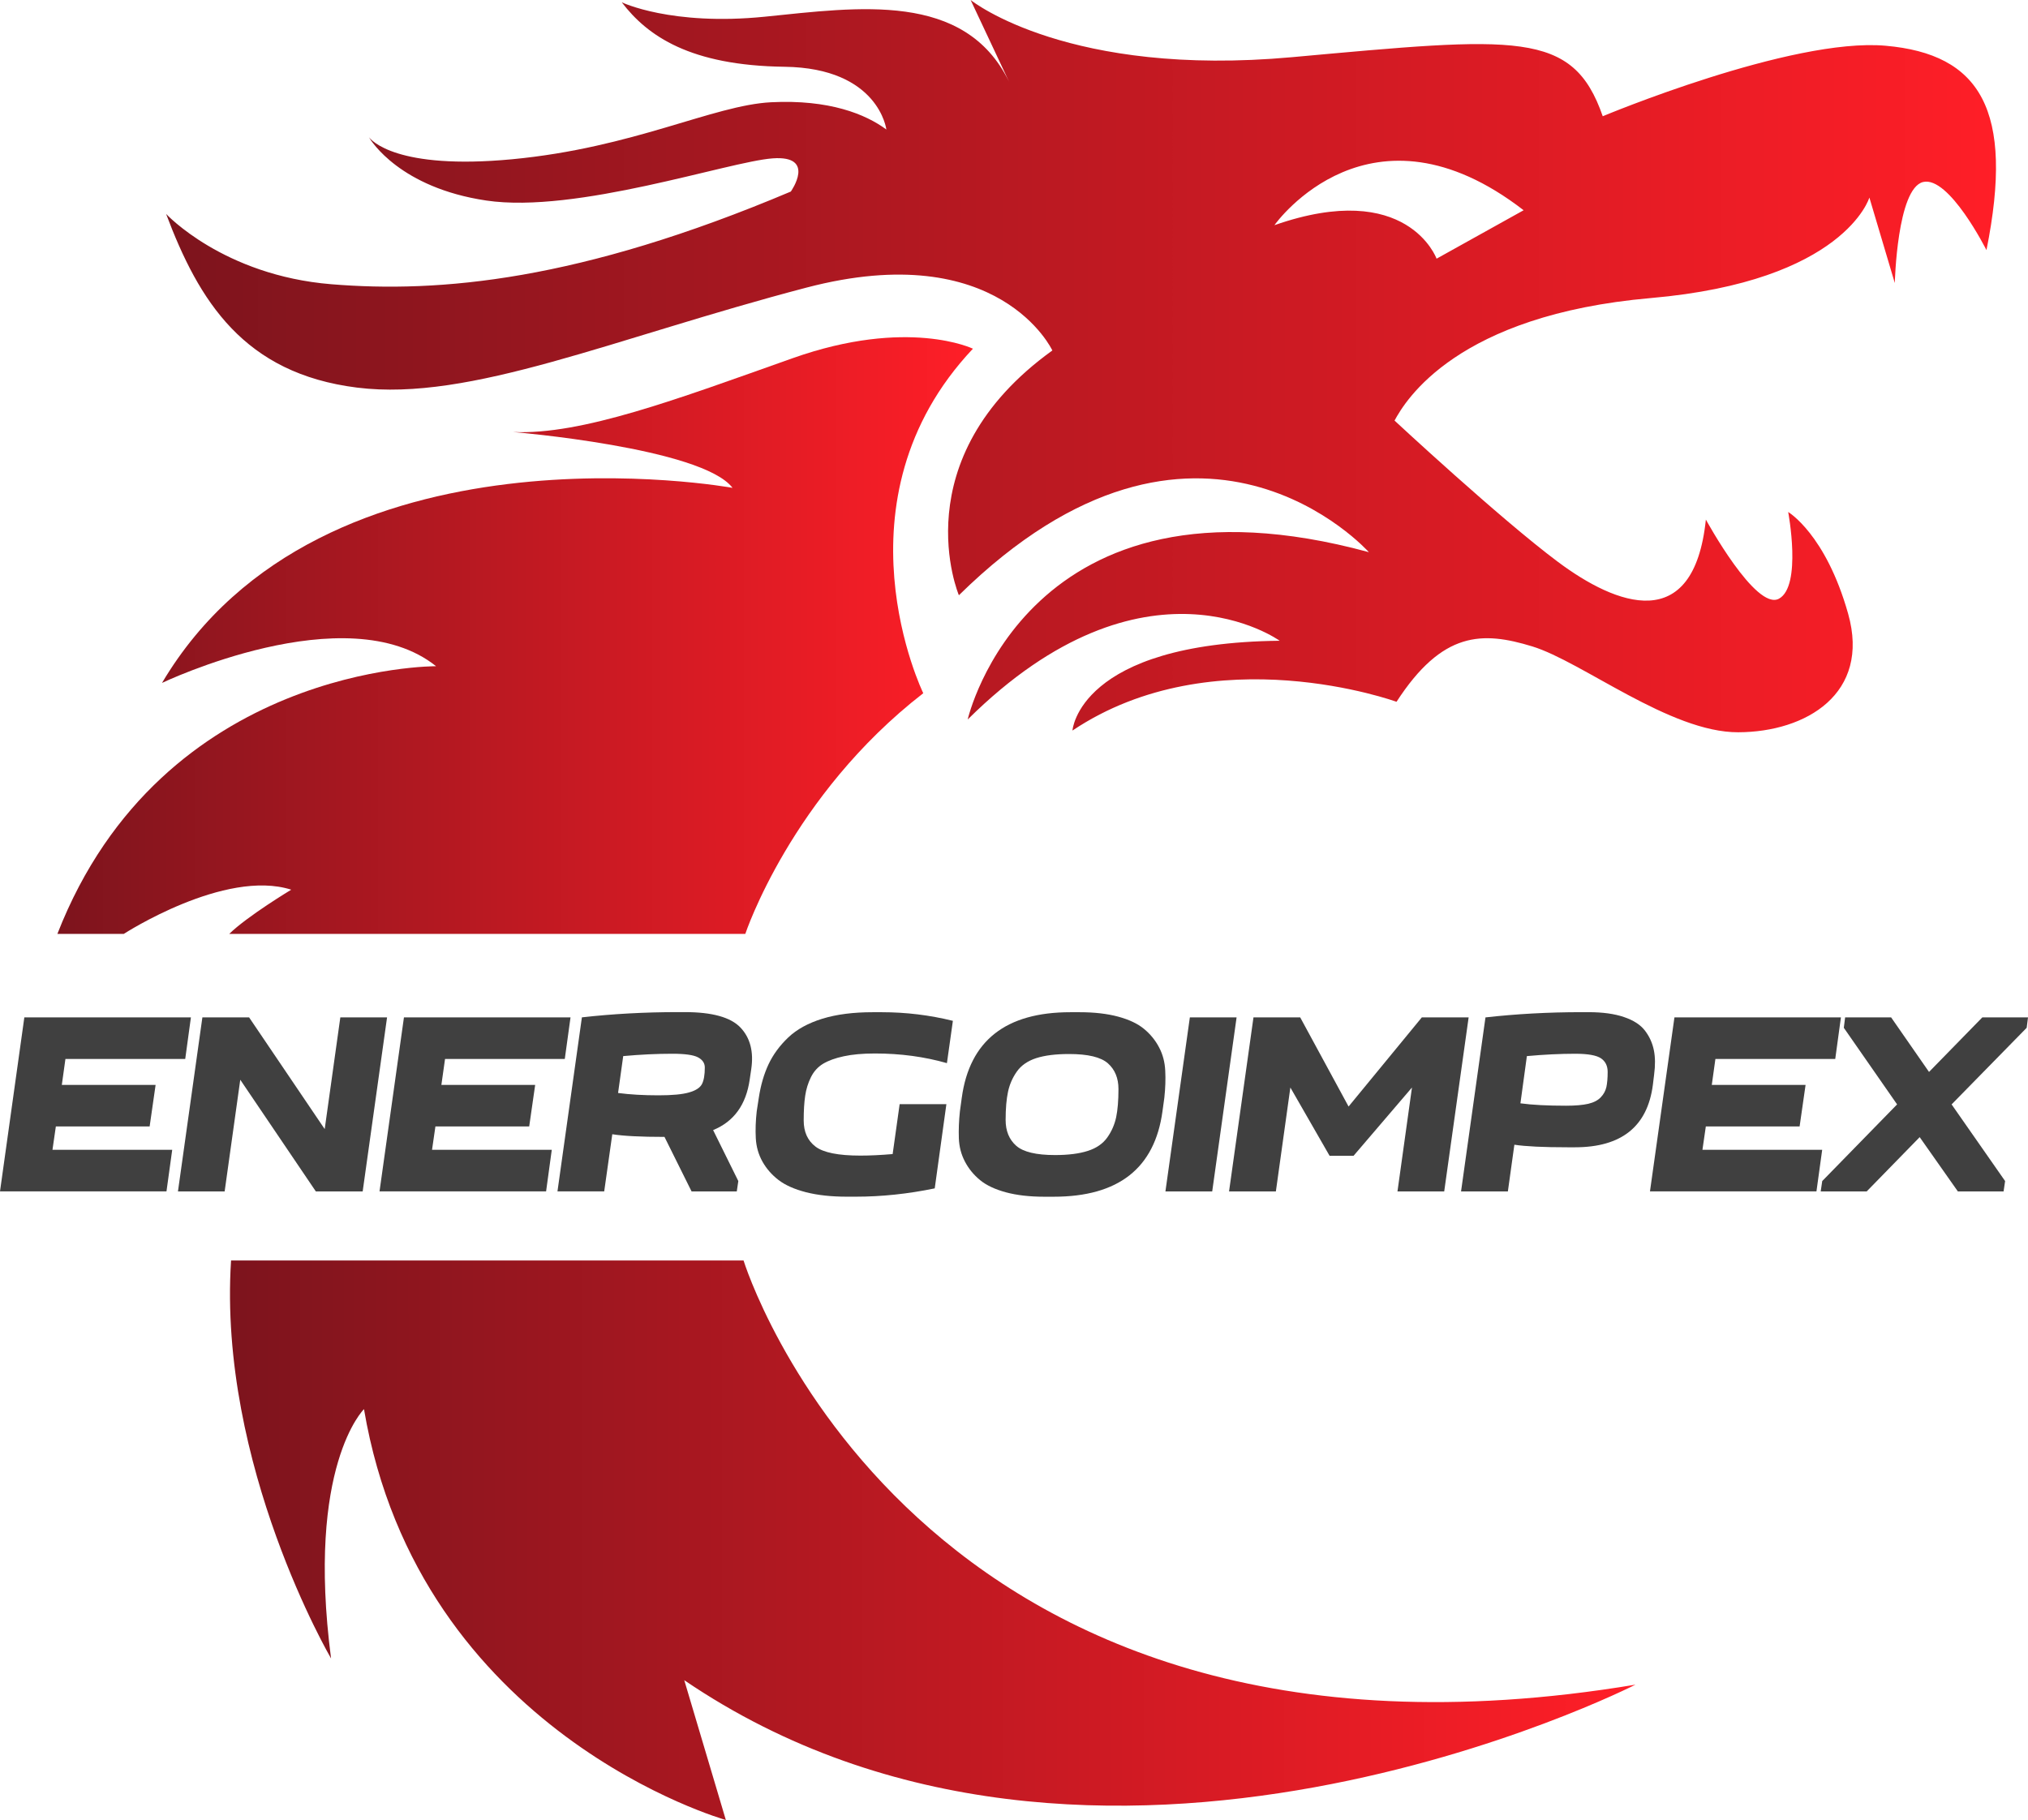 <?xml version="1.0" encoding="UTF-8"?> <svg xmlns="http://www.w3.org/2000/svg" xmlns:xlink="http://www.w3.org/1999/xlink" id="_Слой_1" data-name="Слой 1" viewBox="0 0 449.13 403.14"> <defs> <style> .cls-1 { fill: none; } .cls-2 { fill: url(#_Безымянный_градиент); } .cls-2, .cls-3, .cls-4 { fill-rule: evenodd; } .cls-3 { fill: url(#_Безымянный_градиент_3); } .cls-4 { fill: url(#_Безымянный_градиент_2); } .cls-5 { isolation: isolate; opacity: .75; } </style> <linearGradient id="_Безымянный_градиент" data-name="Безымянный градиент" x1="36.79" y1="-260.64" x2="442.05" y2="-260.64" gradientTransform="translate(0 -179.54) scale(1 -1)" gradientUnits="userSpaceOnUse"> <stop offset="0" stop-color="#7d141d"></stop> <stop offset="1" stop-color="#ff1e27"></stop> </linearGradient> <linearGradient id="_Безымянный_градиент_2" data-name="Безымянный градиент 2" x1="12.71" y1="-320.32" x2="215.47" y2="-320.32" gradientTransform="translate(0 -179.54) scale(1 -1)" gradientUnits="userSpaceOnUse"> <stop offset="0" stop-color="#7d141d"></stop> <stop offset="1" stop-color="#ff1e27"></stop> </linearGradient> <linearGradient id="_Безымянный_градиент_3" data-name="Безымянный градиент 3" x1="50.94" y1="-520.71" x2="362.2" y2="-520.71" gradientTransform="translate(0 -179.54) scale(1 -1)" gradientUnits="userSpaceOnUse"> <stop offset="0" stop-color="#7d141d"></stop> <stop offset="1" stop-color="#ff1e27"></stop> </linearGradient> </defs> <g id="_Слой_1-2" data-name="Слой 1"> <g> <path class="cls-5" d="m5.39,225.36h36.89l-1.26,9.21H14.49l-.8,5.75h20.77l-1.32,9.19H12.37l-.75,5.18h26.52l-1.27,9.21H0l5.39-38.54Z"></path> <path class="cls-5" d="m44.82,225.36h10.35l16.74,24.74,3.46-24.74h10.35l-5.4,38.55h-10.37l-16.74-24.74-3.46,24.74h-10.34l5.41-38.55Z"></path> <path class="cls-5" d="m89.46,225.36h36.89l-1.27,9.21h-26.52l-.81,5.75h20.77l-1.32,9.19h-20.77l-.75,5.18h26.52l-1.26,9.21h-36.89l5.41-38.54Z"></path> <path class="cls-5" d="m163.51,261.61l-.34,2.3h-10.01l-6-12.08c-5.29,0-9.14-.2-11.56-.59h0l-1.79,12.66h-10.35l5.41-38.55c6.82-.77,13.9-1.16,21.22-1.16h1.61c6.02,0,10.12,1.14,12.29,3.42,2.16,2.28,2.96,5.36,2.38,9.24h0l-.34,2.3c-.8,5.56-3.5,9.29-8.1,11.17h0l5.58,11.29Zm-14.62-28.2h0c-3.41,0-7.04.17-10.87.52h0l-1.14,8.17c2.64.35,5.63.52,8.96.52h0c3.03,0,5.29-.21,6.76-.64,1.48-.42,2.43-1.04,2.85-1.84.42-.8.64-2.03.64-3.68h0c0-.96-.5-1.71-1.5-2.25-.99-.53-2.89-.8-5.7-.8Z"></path> <path class="cls-5" d="m197.69,255.63l1.55-11.05h10.35l-2.58,18.65c-5.95,1.23-11.77,1.84-17.44,1.84h-2.07c-3.41,0-6.41-.33-8.98-.98-2.56-.66-4.6-1.56-6.1-2.71s-2.69-2.52-3.57-4.09c-.88-1.58-1.37-3.3-1.47-5.18s-.03-3.87.21-5.98h0l.46-2.98c.42-2.77,1.14-5.24,2.15-7.4,1.02-2.16,2.48-4.15,4.37-5.95,1.9-1.8,4.43-3.19,7.58-4.16,3.14-.96,6.84-1.43,11.1-1.43h2.07c5.34,0,10.57.64,15.71,1.91h0l-1.32,9.37c-4.96-1.42-10.27-2.14-15.94-2.14h0c-2.73,0-5.03.21-6.91.62-1.88.4-3.41.96-4.58,1.66-1.16.71-2.06,1.7-2.69,2.98-.64,1.29-1.06,2.67-1.27,4.12-.22,1.46-.33,3.28-.33,5.46h0c0,2.53.87,4.46,2.62,5.79s5.06,1.99,9.93,1.99h0c2.12,0,4.5-.11,7.15-.34h0Z"></path> <path class="cls-5" d="m212.59,246.13h0l.41-2.98c1.73-12.63,9.74-18.94,24.04-18.94h2.07c3.26,0,6.1.33,8.52.98,2.41.65,4.32,1.55,5.72,2.71,1.4,1.15,2.52,2.52,3.34,4.09.83,1.56,1.28,3.29,1.37,5.17.1,1.88.03,3.88-.2,6h0l-.41,2.98c-1.72,12.63-9.75,18.94-24.11,18.94h-2.07c-3.26,0-6.1-.33-8.51-.98-2.42-.66-4.33-1.56-5.72-2.71-1.4-1.15-2.52-2.52-3.34-4.09-.83-1.58-1.28-3.3-1.35-5.18-.06-1.89.01-3.89.24-5.99Zm10.12,1.95h0c0,2.42.78,4.32,2.33,5.7,1.55,1.38,4.42,2.07,8.61,2.07h0c2.96,0,5.38-.31,7.29-.93,1.89-.61,3.32-1.6,4.29-2.97.96-1.36,1.61-2.85,1.96-4.48.34-1.63.51-3.71.51-6.24h0c0-2.41-.78-4.31-2.33-5.69s-4.42-2.07-8.59-2.07h0c-2.96,0-5.38.3-7.29.91-1.9.62-3.33,1.61-4.29,2.97-.96,1.36-1.61,2.85-1.96,4.48-.35,1.64-.53,3.72-.53,6.25Z"></path> <path class="cls-5" d="m258.1,263.91l5.41-38.55h10.35l-5.4,38.55h-10.36Z"></path> <path class="cls-5" d="m312.7,240.89l-12.94,15.13h-5.3l-8.69-15.13-3.21,23.02h-10.37l5.41-38.55h10.35l10.71,19.74,16.22-19.74h10.37l-5.41,38.55h-10.35l3.21-23.02Z"></path> <path class="cls-5" d="m366.33,238.01h0l-.28,2.31c-1.2,9.2-6.95,13.81-17.26,13.81h-1.61c-5.41,0-9.35-.19-11.8-.57h0l-1.44,10.35h-10.37l5.41-38.55c6.83-.77,13.91-1.16,21.24-1.16h1.61c3.11,0,5.72.36,7.82,1.08,2.11.71,3.66,1.71,4.66,3.02.99,1.3,1.64,2.74,1.96,4.32.32,1.56.33,3.36.06,5.39Zm-19.49,6.91h0c2.03,0,3.66-.14,4.89-.42,1.23-.29,2.16-.78,2.79-1.45.63-.66,1.04-1.42,1.24-2.27.18-.85.28-1.96.28-3.34h0c0-1.34-.49-2.34-1.48-3.02-1-.67-2.9-1.01-5.7-1.01h0c-3.3,0-6.87.17-10.71.52h0l-1.43,10.46c2.63.36,6.01.53,10.12.53Z"></path> <path class="cls-5" d="m370.83,225.36h36.87l-1.26,9.21h-26.54l-.8,5.75h20.77l-1.32,9.19h-20.77l-.75,5.18h26.52l-1.27,9.21h-36.87l5.42-38.54Z"></path> <path class="cls-5" d="m403.22,263.91l.34-2.3,16.58-16.98-11.8-16.97.29-2.3h10.19l8.39,12.08,11.8-12.08h10.12l-.29,2.3-16.63,16.97,11.85,16.98-.34,2.3h-10.12l-8.46-12.03-11.74,12.03h-10.18Z"></path> </g> </g> <g id="_Слой_2" data-name="Слой 2"> <path class="cls-2" d="m417.58,10.13c-20.92-1.85-62.63,15.62-62.63,15.62-6.64-19.16-18.96-17.6-68.86-13.08C236.87,17.13,215.54.46,214.96,0l8.49,18.06C213.63-1.97,190.1,1.61,169.37,3.7c-20.73,2.09-31.67-3.19-31.67-3.19,5.71,7.49,15.17,14.01,36.05,14.28,20.89.28,22.55,13.9,22.55,13.9-4.59-3.4-12.67-6.69-25.53-6.04-12.86.66-30.41,10.08-57.39,12.63-25.54,2.4-31.17-4.2-31.7-4.92.51.88,6.96,11.23,26.02,14.06,19.92,2.96,53.64-8.62,63.41-9.34,9.77-.72,4.03,7.35,4.03,7.35-46.91,19.83-77.81,22.49-101.76,20.53-23.95-1.95-36.59-15.57-36.59-15.57,7.26,19.31,17.19,35.34,42.31,38.47,25.11,3.13,56.71-10.93,99.49-22.15s54.47,13.92,54.47,13.92c-33.48,24.1-20.7,54.22-20.7,54.22,52.96-52.05,90.8-9.54,90.8-9.54-75.71-20.64-88.85,37.06-88.85,37.06,39.31-38.98,69.09-17.44,69.09-17.44-44.57.5-45.89,19.89-45.89,19.89,31.45-21.05,71.77-6.37,71.77-6.37,10.17-15.7,19.03-15.64,30.06-12.27,11.04,3.38,30.54,19.07,45.6,19.02,15.07-.04,29.34-8.57,24.36-26.24-4.97-17.66-13.28-22.55-13.28-22.55,0,0,3.09,16.4-2.04,19.2-5.12,2.8-16.19-17.52-16.19-17.52-2.69,25.74-19.9,18.97-32.76,9.37s-36.19-31.3-36.19-31.3c2.43-4.51,13.81-23.39,56.76-27.14,42.96-3.75,48.4-22.26,48.4-22.26l5.63,18.93s.5-20.93,6.25-22.37c5.76-1.43,14.05,15.08,14.05,15.08,6.25-31.11-1.42-43.43-22.35-45.27Zm-99.43,47.17s-6.42-17.74-35.91-7.42c.44-.63,21.31-29.5,55.19-3.31l-19.28,10.73Z"></path> <path class="cls-4" d="m204.47,153.55s-20.77-42.62,11-76.31c0,0-14.38-6.96-39.95,2.11-25.58,9.07-46.71,17.05-61.92,16.34,0,0,41.88,3.49,48.63,12.37,0,0-90.89-16.63-126.35,43.21,0,0,40.89-19.55,60.7-3.7,0,0-60.59-.39-83.87,59.29h14.71s22.35-14.48,37.08-9.79c0,0-9.69,5.84-13.73,9.79h114.29s10.13-30.61,39.41-53.31Z"></path> <path class="cls-3" d="m51.17,279.2h113.5s37.01,120.69,197.53,93.96c0,0-119.58,60.98-210.66-.99l9.21,30.97s-67.95-19.1-80.14-91.01c0,0-12.85,12.56-7.29,55.23.01,0-25.06-42.79-22.15-88.16Z"></path> <path class="cls-1" d="m337.43,46.57l-19.28,10.73s-6.42-17.74-35.91-7.42c.44-.63,21.31-29.5,55.19-3.31Z"></path> </g> </svg> 